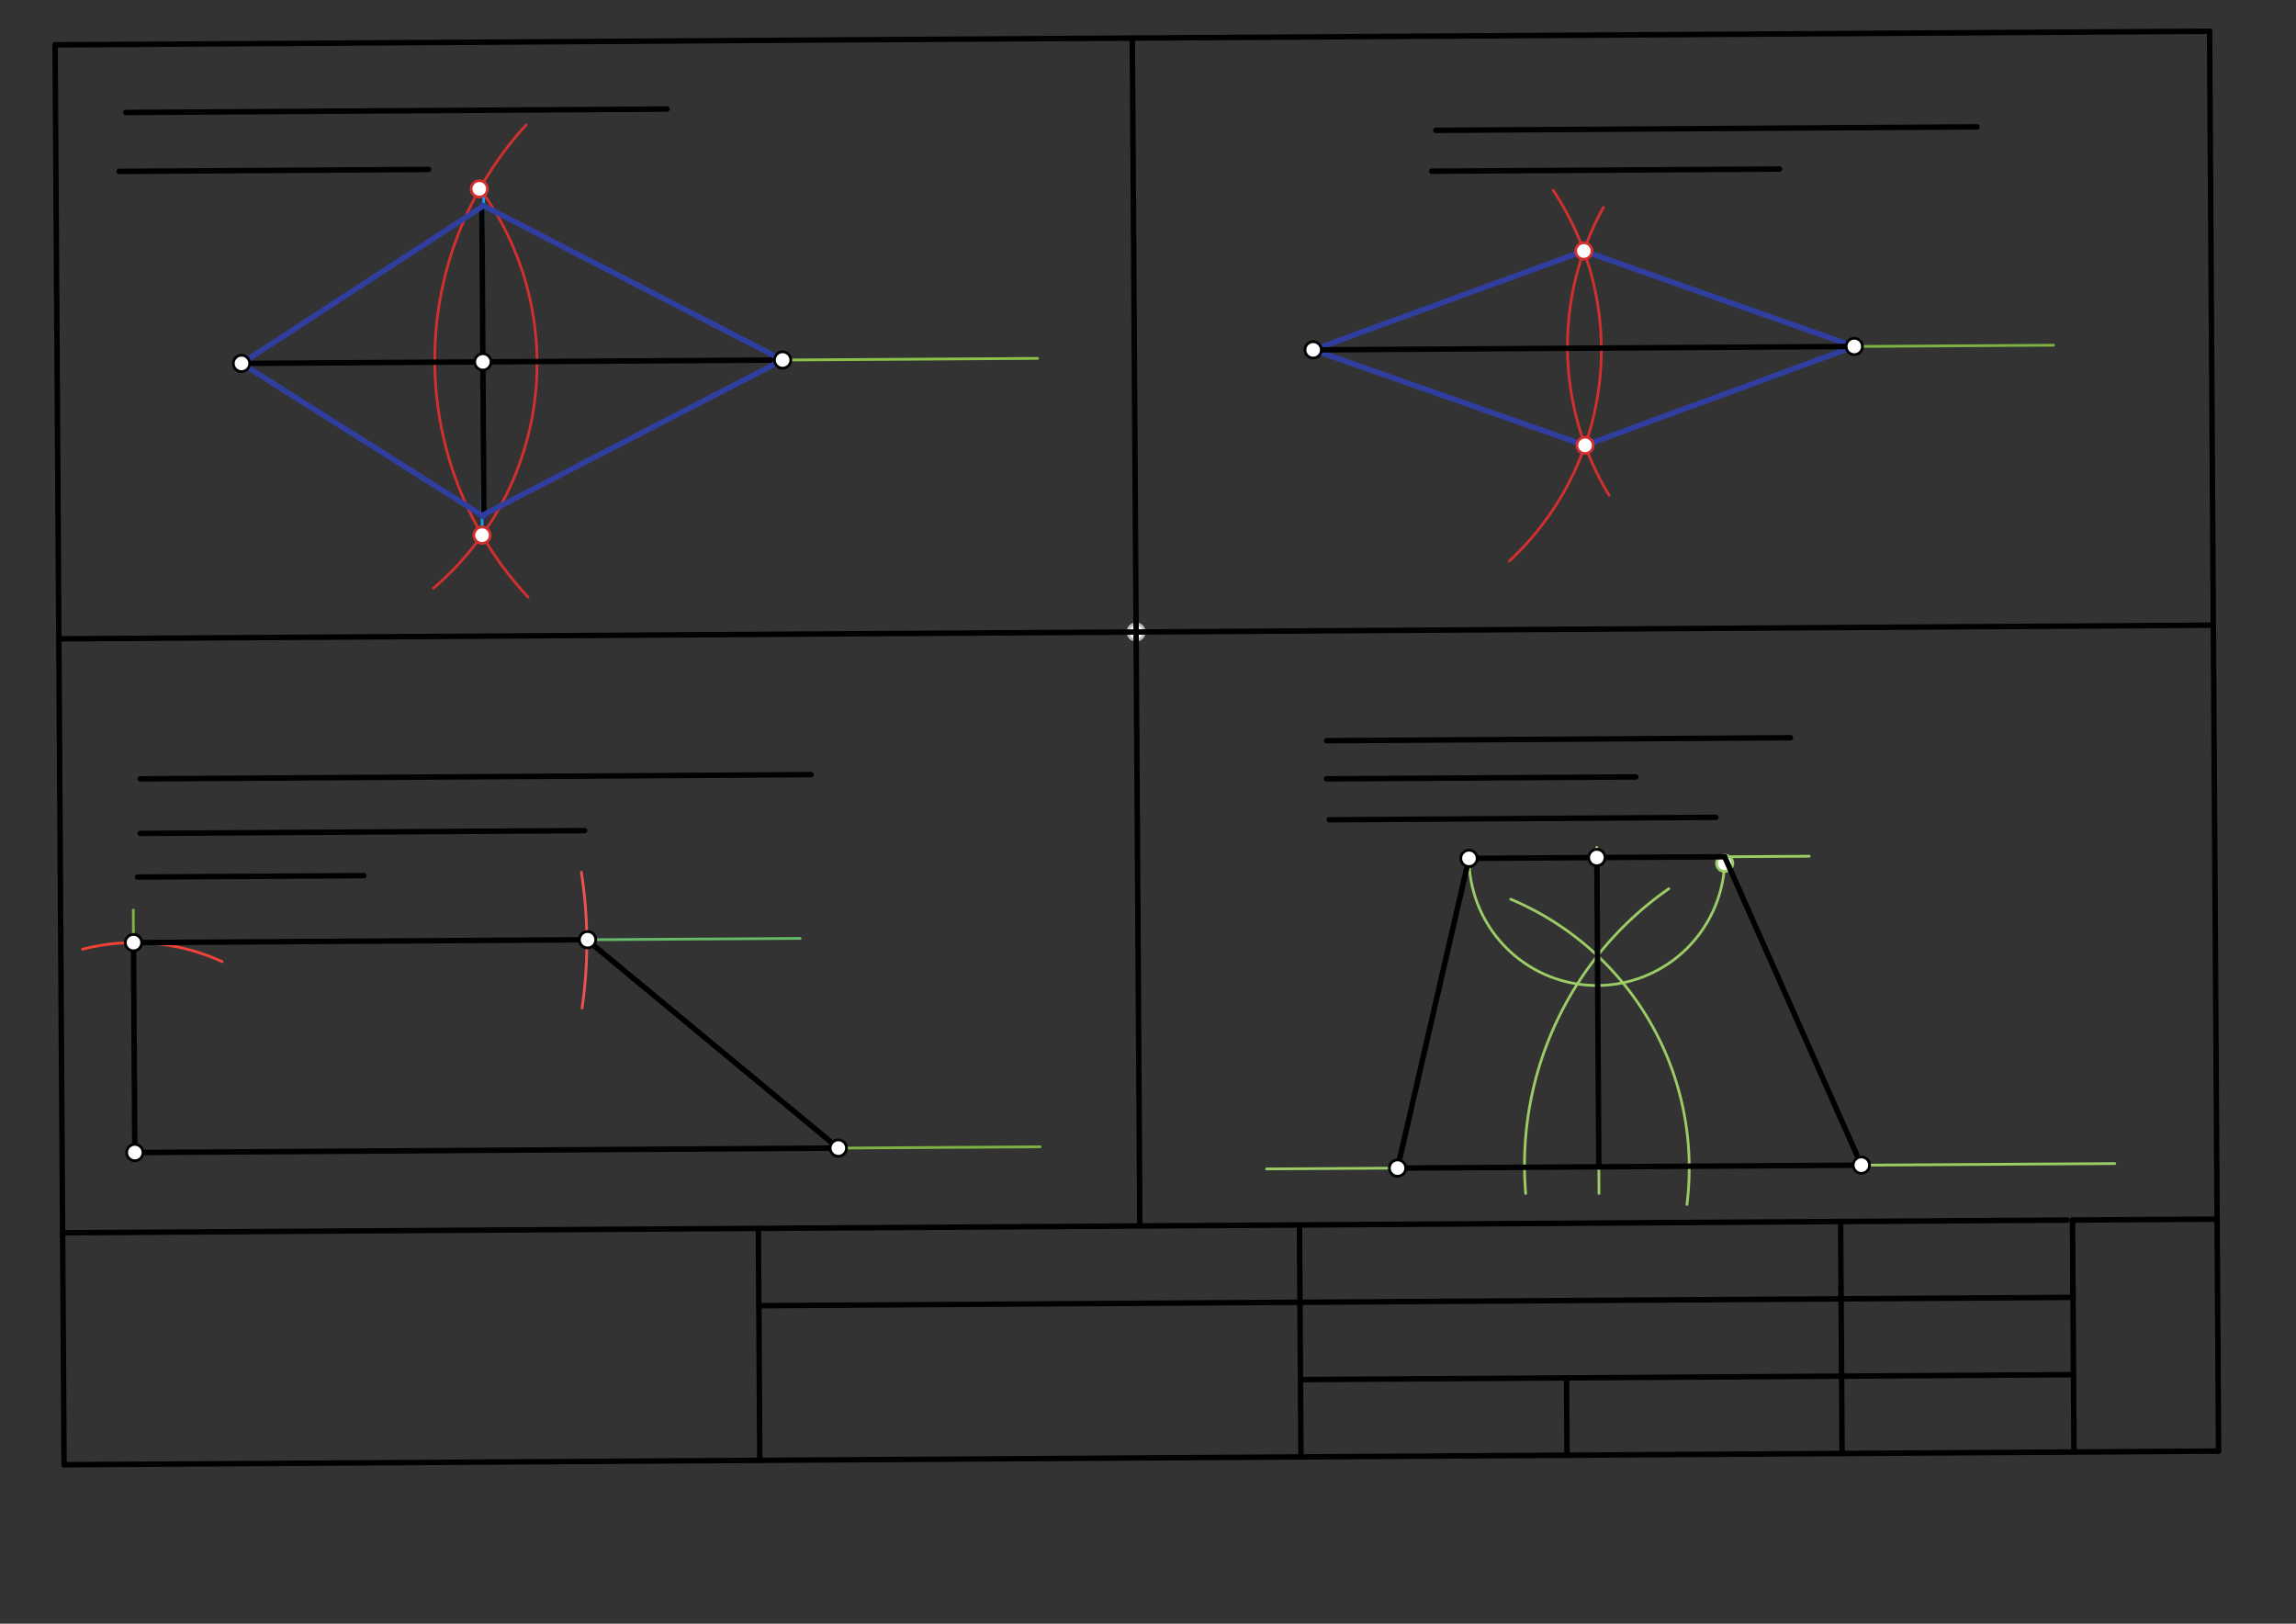 <svg xmlns="http://www.w3.org/2000/svg" class="svg--1it" height="100%" preserveAspectRatio="xMidYMid meet" viewBox="0 0 841.89 595.276" width="100%"><rect x="0" y="0" width="841.89" height="595.276" fill="#333333" stroke="none"/><defs><marker id="marker-arrow" markerHeight="16" markerUnits="userSpaceOnUse" markerWidth="24" orient="auto-start-reverse" refX="24" refY="4" viewBox="0 0 24 8"><path d="M 0 0 L 24 4 L 0 8 z" stroke="inherit"></path></marker></defs><g class="aux-layer--1FB"><g class="element--2qn"><line stroke="#8BC34A" stroke-dasharray="none" stroke-linecap="round" stroke-width="1" x1="88.55" x2="380.462" y1="133.238" y2="131.39"></line></g><g class="element--2qn"><path d="M 192.934 45.794 A 127.559 127.559 0 0 0 193.648 218.942" fill="none" stroke="#D32F2F" stroke-dasharray="none" stroke-linecap="round" stroke-width="1"></path></g><g class="element--2qn"><path d="M 158.95 215.638 A 108.379 108.379 0 0 0 175.461 68.488" fill="none" stroke="#D32F2F" stroke-dasharray="none" stroke-linecap="round" stroke-width="1"></path></g><g class="element--2qn"><line stroke="#2196F3" stroke-dasharray="none" stroke-linecap="round" stroke-width="1" x1="176.76" x2="177.35" y1="196.206" y2="70.038"></line></g><g class="element--2qn"><line stroke="#7CB342" stroke-dasharray="none" stroke-linecap="round" stroke-width="1" x1="481.5" x2="752.97" y1="128.273" y2="126.555"></line></g><g class="element--2qn"><path d="M 569.5 69.773 A 105.67 105.67 0 0 1 553.466 205.65" fill="none" stroke="#D32F2F" stroke-dasharray="none" stroke-linecap="round" stroke-width="1"></path></g><g class="element--2qn"><path d="M 590.004 181.558 A 105.166 105.166 0 0 1 587.934 76.046" fill="none" stroke="#D32F2F" stroke-dasharray="none" stroke-linecap="round" stroke-width="1"></path></g><g class="element--2qn"><line stroke="#303F9F" stroke-dasharray="none" stroke-linecap="round" stroke-width="2" x1="481.5" x2="580.753" y1="128.273" y2="92.01"></line></g><g class="element--2qn"><line stroke="#303F9F" stroke-dasharray="none" stroke-linecap="round" stroke-width="2" x1="580.753" x2="679.921" y1="92.01" y2="127.018"></line></g><g class="element--2qn"><line stroke="#303F9F" stroke-dasharray="none" stroke-linecap="round" stroke-width="2" x1="679.921" x2="581.204" y1="127.018" y2="163.277"></line></g><g class="element--2qn"><line stroke="#303F9F" stroke-dasharray="none" stroke-linecap="round" stroke-width="2" x1="581.204" x2="481.5" y1="163.277" y2="128.273"></line></g><g class="element--2qn"><line stroke="#7CB342" stroke-dasharray="none" stroke-linecap="round" stroke-width="1" x1="49.437" x2="381.38" y1="422.541" y2="420.44"></line></g><g class="element--2qn"><line stroke="#7CB342" stroke-dasharray="none" stroke-linecap="round" stroke-width="1" x1="49.437" x2="48.875" y1="422.541" y2="333.639"></line></g><g class="element--2qn"><path d="M 81.438 352.547 A 76.962 76.962 0 0 0 30.296 347.997" fill="none" stroke="#F44336" stroke-dasharray="none" stroke-linecap="round" stroke-width="1"></path></g><g class="element--2qn"><line stroke="#66BB6A" stroke-dasharray="none" stroke-linecap="round" stroke-width="1" x1="48.95" x2="293.403" y1="345.58" y2="344.033"></line></g><g class="element--2qn"><path d="M 213.438 369.547 A 166.224 166.224 0 0 0 213.164 319.805" fill="none" stroke="#EF5350" stroke-dasharray="none" stroke-linecap="round" stroke-width="1"></path></g><g class="element--2qn"><line stroke="#9CCC65" stroke-dasharray="none" stroke-linecap="round" stroke-width="1" x1="464.438" x2="775.431" y1="428.547" y2="426.579"></line></g><g class="element--2qn"><path d="M 618.566 441.563 A 106.95 106.95 0 0 0 553.963 329.679" fill="none" stroke="#9CCC65" stroke-dasharray="none" stroke-linecap="round" stroke-width="1"></path></g><g class="element--2qn"><path d="M 559.438 437.547 A 123.523 123.523 0 0 1 611.905 325.821" fill="none" stroke="#9CCC65" stroke-dasharray="none" stroke-linecap="round" stroke-width="1"></path></g><g class="element--2qn"><line stroke="#9CCC65" stroke-dasharray="none" stroke-linecap="round" stroke-width="1" x1="585.767" x2="586.319" y1="350.38" y2="437.548"></line></g><g class="element--2qn"><line stroke="#9CCC65" stroke-dasharray="none" stroke-linecap="round" stroke-width="1" x1="585.767" x2="585.516" y1="350.38" y2="310.654"></line></g><g class="element--2qn"><path d="M 632.398 316.5 A 46.906 46.906 0 0 1 538.646 315.455" fill="none" stroke="#9CCC65" stroke-dasharray="none" stroke-linecap="round" stroke-width="1"></path></g><g class="element--2qn"><line stroke="#9CCC65" stroke-dasharray="none" stroke-linecap="round" stroke-width="1" x1="585.54" x2="663.402" y1="314.392" y2="313.9"></line></g><g class="element--2qn"><line stroke="#9CCC65" stroke-dasharray="none" stroke-linecap="round" stroke-width="1" x1="585.54" x2="538.641" y1="314.392" y2="314.689"></line></g><g class="element--2qn"><circle cx="416.577" cy="231.702" r="3" stroke="#BDBDBD" stroke-width="1" fill="#ffffff"></circle>}</g><g class="element--2qn"><circle cx="176.76" cy="196.206" r="3" stroke="#D32F2F" stroke-width="1" fill="#ffffff"></circle>}</g><g class="element--2qn"><circle cx="175.75" cy="69.237" r="3" stroke="#D32F2F" stroke-width="1" fill="#ffffff"></circle>}</g><g class="element--2qn"><circle cx="580.753" cy="92.01" r="3" stroke="#D32F2F" stroke-width="1" fill="#ffffff"></circle>}</g><g class="element--2qn"><circle cx="581.204" cy="163.277" r="3" stroke="#D32F2F" stroke-width="1" fill="#ffffff"></circle>}</g><g class="element--2qn"><circle cx="632.398" cy="316.5" r="3" stroke="#9CCC65" stroke-width="1" fill="#ffffff"></circle>}</g></g><g class="main-layer--3Vd"><g class="element--2qn"><line stroke="#000000" stroke-dasharray="none" stroke-linecap="round" stroke-width="2" x1="23.493" x2="813.493" y1="536.993" y2="531.993"></line></g><g class="element--2qn"><line stroke="#000000" stroke-dasharray="none" stroke-linecap="round" stroke-width="2" x1="23.493" x2="20.198" y1="536.993" y2="16.449"></line></g><g class="element--2qn"><line stroke="#000000" stroke-dasharray="none" stroke-linecap="round" stroke-width="2" x1="813.493" x2="810.198" y1="531.993" y2="11.449"></line></g><g class="element--2qn"><line stroke="#000000" stroke-dasharray="none" stroke-linecap="round" stroke-width="2" x1="20.198" x2="810.198" y1="16.449" y2="11.449"></line></g><g class="element--2qn"><line stroke="#000000" stroke-dasharray="none" stroke-linecap="round" stroke-width="2" x1="757.97" x2="22.955" y1="447.303" y2="451.955"></line></g><g class="element--2qn"><line stroke="#000000" stroke-dasharray="none" stroke-linecap="round" stroke-width="2" x1="675.062" x2="675.448" y1="471.876" y2="532.867"></line></g><g class="element--2qn"><line stroke="#000000" stroke-dasharray="none" stroke-linecap="round" stroke-width="2" x1="675.062" x2="674.91" y1="471.876" y2="447.829"></line></g><g class="element--2qn"><line stroke="#000000" stroke-dasharray="none" stroke-linecap="round" stroke-width="2" x1="760.1" x2="760.486" y1="471.337" y2="532.329"></line></g><g class="element--2qn"><line stroke="#000000" stroke-dasharray="none" stroke-linecap="round" stroke-width="2" x1="759.948" x2="760.13" y1="447.291" y2="476.084"></line></g><g class="element--2qn"><line stroke="#000000" stroke-dasharray="none" stroke-linecap="round" stroke-width="2" x1="278.068" x2="278.247" y1="450.341" y2="478.687"></line></g><g class="element--2qn"><line stroke="#000000" stroke-dasharray="none" stroke-linecap="round" stroke-width="2" x1="278.247" x2="760.127" y1="478.687" y2="475.637"></line></g><g class="element--2qn"><line stroke="#000000" stroke-dasharray="none" stroke-linecap="round" stroke-width="2" x1="278.247" x2="278.606" y1="478.687" y2="535.378"></line></g><g class="element--2qn"><line stroke="#000000" stroke-dasharray="none" stroke-linecap="round" stroke-width="2" x1="476.489" x2="476.848" y1="449.085" y2="505.777"></line></g><g class="element--2qn"><line stroke="#000000" stroke-dasharray="none" stroke-linecap="round" stroke-width="2" x1="476.848" x2="760.307" y1="505.777" y2="503.983"></line></g><g class="element--2qn"><line stroke="#000000" stroke-dasharray="none" stroke-linecap="round" stroke-width="2" x1="476.848" x2="477.027" y1="505.777" y2="534.123"></line></g><g class="element--2qn"><line stroke="#000000" stroke-dasharray="none" stroke-linecap="round" stroke-width="2" x1="759.948" x2="812.955" y1="447.291" y2="446.955"></line></g><g class="element--2qn"><line stroke="#000000" stroke-dasharray="none" stroke-linecap="round" stroke-width="2" x1="416.577" x2="811.577" y1="231.702" y2="229.202"></line></g><g class="element--2qn"><line stroke="#000000" stroke-dasharray="none" stroke-linecap="round" stroke-width="2" x1="416.577" x2="21.577" y1="231.702" y2="234.202"></line></g><g class="element--2qn"><line stroke="#000000" stroke-dasharray="none" stroke-linecap="round" stroke-width="2" x1="416.577" x2="417.955" y1="231.702" y2="449.455"></line></g><g class="element--2qn"><line stroke="#000000" stroke-dasharray="none" stroke-linecap="round" stroke-width="2" x1="416.577" x2="415.198" y1="231.702" y2="13.949"></line></g><g class="element--2qn"><line stroke="#000000" stroke-dasharray="none" stroke-linecap="round" stroke-width="2" x1="46.15" x2="244.571" y1="41.238" y2="39.982"></line></g><g class="element--2qn"><line stroke="#000000" stroke-dasharray="none" stroke-linecap="round" stroke-width="2" x1="43.75" x2="157.134" y1="62.838" y2="62.12"></line></g><g class="element--2qn"><line stroke="#000000" stroke-dasharray="none" stroke-linecap="round" stroke-width="2" x1="88.55" x2="286.971" y1="133.238" y2="131.982"></line></g><g class="element--2qn"><line stroke="#000000" stroke-dasharray="none" stroke-linecap="round" stroke-width="2" x1="177.057" x2="177.416" y1="132.677" y2="189.369"></line></g><g class="element--2qn"><line stroke="#000000" stroke-dasharray="none" stroke-linecap="round" stroke-width="2" x1="177.057" x2="176.698" y1="132.677" y2="75.986"></line></g><g class="element--2qn"><line stroke="#303F9F" stroke-dasharray="none" stroke-linecap="round" stroke-width="2" x1="177" x2="286.971" y1="75.273" y2="131.982"></line></g><g class="element--2qn"><line stroke="#303F9F" stroke-dasharray="none" stroke-linecap="round" stroke-width="2" x1="177.325" x2="88.55" y1="75.441" y2="133.238"></line></g><g class="element--2qn"><line stroke="#303F9F" stroke-dasharray="none" stroke-linecap="round" stroke-width="2" x1="88.55" x2="177.416" y1="133.237" y2="189.369"></line></g><g class="element--2qn"><line stroke="#303F9F" stroke-dasharray="none" stroke-linecap="round" stroke-width="2" x1="286.971" x2="176.793" y1="131.982" y2="188.976"></line></g><g class="element--2qn"><line stroke="#000000" stroke-dasharray="none" stroke-linecap="round" stroke-width="2" x1="526.5" x2="724.921" y1="47.773" y2="46.518"></line></g><g class="element--2qn"><line stroke="#000000" stroke-dasharray="none" stroke-linecap="round" stroke-width="2" x1="525" x2="652.557" y1="62.773" y2="61.966"></line></g><g class="element--2qn"><line stroke="#000000" stroke-dasharray="none" stroke-linecap="round" stroke-width="2" x1="481.5" x2="679.921" y1="128.273" y2="127.018"></line></g><g class="element--2qn"><line stroke="#000000" stroke-dasharray="none" stroke-linecap="round" stroke-width="2" x1="51.438" x2="297.409" y1="285.547" y2="283.99"></line></g><g class="element--2qn"><line stroke="#000000" stroke-dasharray="none" stroke-linecap="round" stroke-width="2" x1="51.438" x2="214.349" y1="305.547" y2="304.516"></line></g><g class="element--2qn"><line stroke="#000000" stroke-dasharray="none" stroke-linecap="round" stroke-width="2" x1="50.438" x2="133.403" y1="321.547" y2="321.022"></line></g><g class="element--2qn"><line stroke="#000000" stroke-dasharray="none" stroke-linecap="round" stroke-width="2" x1="49.437" x2="307.389" y1="422.541" y2="420.908"></line></g><g class="element--2qn"><line stroke="#000000" stroke-dasharray="none" stroke-linecap="round" stroke-width="2" x1="49.437" x2="48.95" y1="422.541" y2="345.58"></line></g><g class="element--2qn"><line stroke="#000000" stroke-dasharray="none" stroke-linecap="round" stroke-width="2" x1="48.95" x2="215.171" y1="345.58" y2="344.528"></line></g><g class="element--2qn"><line stroke="#000000" stroke-dasharray="none" stroke-linecap="round" stroke-width="2" x1="215.171" x2="307.389" y1="344.528" y2="420.908"></line></g><g class="element--2qn"><line stroke="#000000" stroke-dasharray="none" stroke-linecap="round" stroke-width="2" x1="486.438" x2="656.513" y1="271.547" y2="270.47"></line></g><g class="element--2qn"><line stroke="#000000" stroke-dasharray="none" stroke-linecap="round" stroke-width="2" x1="486.438" x2="599.821" y1="285.547" y2="284.829"></line></g><g class="element--2qn"><line stroke="#000000" stroke-dasharray="none" stroke-linecap="round" stroke-width="2" x1="487.438" x2="629.167" y1="300.547" y2="299.65"></line></g><g class="element--2qn"><line stroke="#000000" stroke-dasharray="none" stroke-linecap="round" stroke-width="2" x1="512.448" x2="682.524" y1="428.243" y2="427.167"></line></g><g class="element--2qn"><line stroke="#000000" stroke-dasharray="none" stroke-linecap="round" stroke-width="2" x1="586.257" x2="585.54" y1="427.776" y2="314.392"></line></g><g class="element--2qn"><line stroke="#000000" stroke-dasharray="none" stroke-linecap="round" stroke-width="2" x1="512.448" x2="538.641" y1="428.243" y2="314.689"></line></g><g class="element--2qn"><line stroke="#000000" stroke-dasharray="none" stroke-linecap="round" stroke-width="2" x1="538.641" x2="632.383" y1="314.689" y2="314.096"></line></g><g class="element--2qn"><line stroke="#000000" stroke-dasharray="none" stroke-linecap="round" stroke-width="2" x1="632.383" x2="682.524" y1="314.096" y2="427.167"></line></g><g class="element--2qn"><line stroke="#000000" stroke-dasharray="none" stroke-linecap="round" stroke-width="2" x1="574.422" x2="574.602" y1="505.159" y2="533.505"></line></g><g class="element--2qn"><circle cx="88.55" cy="133.238" r="3" stroke="#000000" stroke-width="1" fill="#ffffff"></circle>}</g><g class="element--2qn"><circle cx="286.971" cy="131.982" r="3" stroke="#000000" stroke-width="1" fill="#ffffff"></circle>}</g><g class="element--2qn"><circle cx="177.057" cy="132.677" r="3" stroke="#000000" stroke-width="1" fill="#ffffff"></circle>}</g><g class="element--2qn"><circle cx="481.5" cy="128.273" r="3" stroke="#000000" stroke-width="1" fill="#ffffff"></circle>}</g><g class="element--2qn"><circle cx="679.921" cy="127.018" r="3" stroke="#000000" stroke-width="1" fill="#ffffff"></circle>}</g><g class="element--2qn"><circle cx="49.437" cy="422.541" r="3" stroke="#000000" stroke-width="1" fill="#ffffff"></circle>}</g><g class="element--2qn"><circle cx="307.389" cy="420.908" r="3" stroke="#000000" stroke-width="1" fill="#ffffff"></circle>}</g><g class="element--2qn"><circle cx="48.95" cy="345.58" r="3" stroke="#000000" stroke-width="1" fill="#ffffff"></circle>}</g><g class="element--2qn"><circle cx="215.444" cy="344.527" r="3" stroke="#000000" stroke-width="1" fill="#ffffff"></circle>}</g><g class="element--2qn"><circle cx="512.448" cy="428.243" r="3" stroke="#000000" stroke-width="1" fill="#ffffff"></circle>}</g><g class="element--2qn"><circle cx="682.524" cy="427.167" r="3" stroke="#000000" stroke-width="1" fill="#ffffff"></circle>}</g><g class="element--2qn"><circle cx="585.54" cy="314.392" r="3" stroke="#000000" stroke-width="1" fill="#ffffff"></circle>}</g><g class="element--2qn"><circle cx="538.641" cy="314.689" r="3" stroke="#000000" stroke-width="1" fill="#ffffff"></circle>}</g></g><g class="snaps-layer--2PT"></g><g class="temp-layer--rAP"></g></svg>